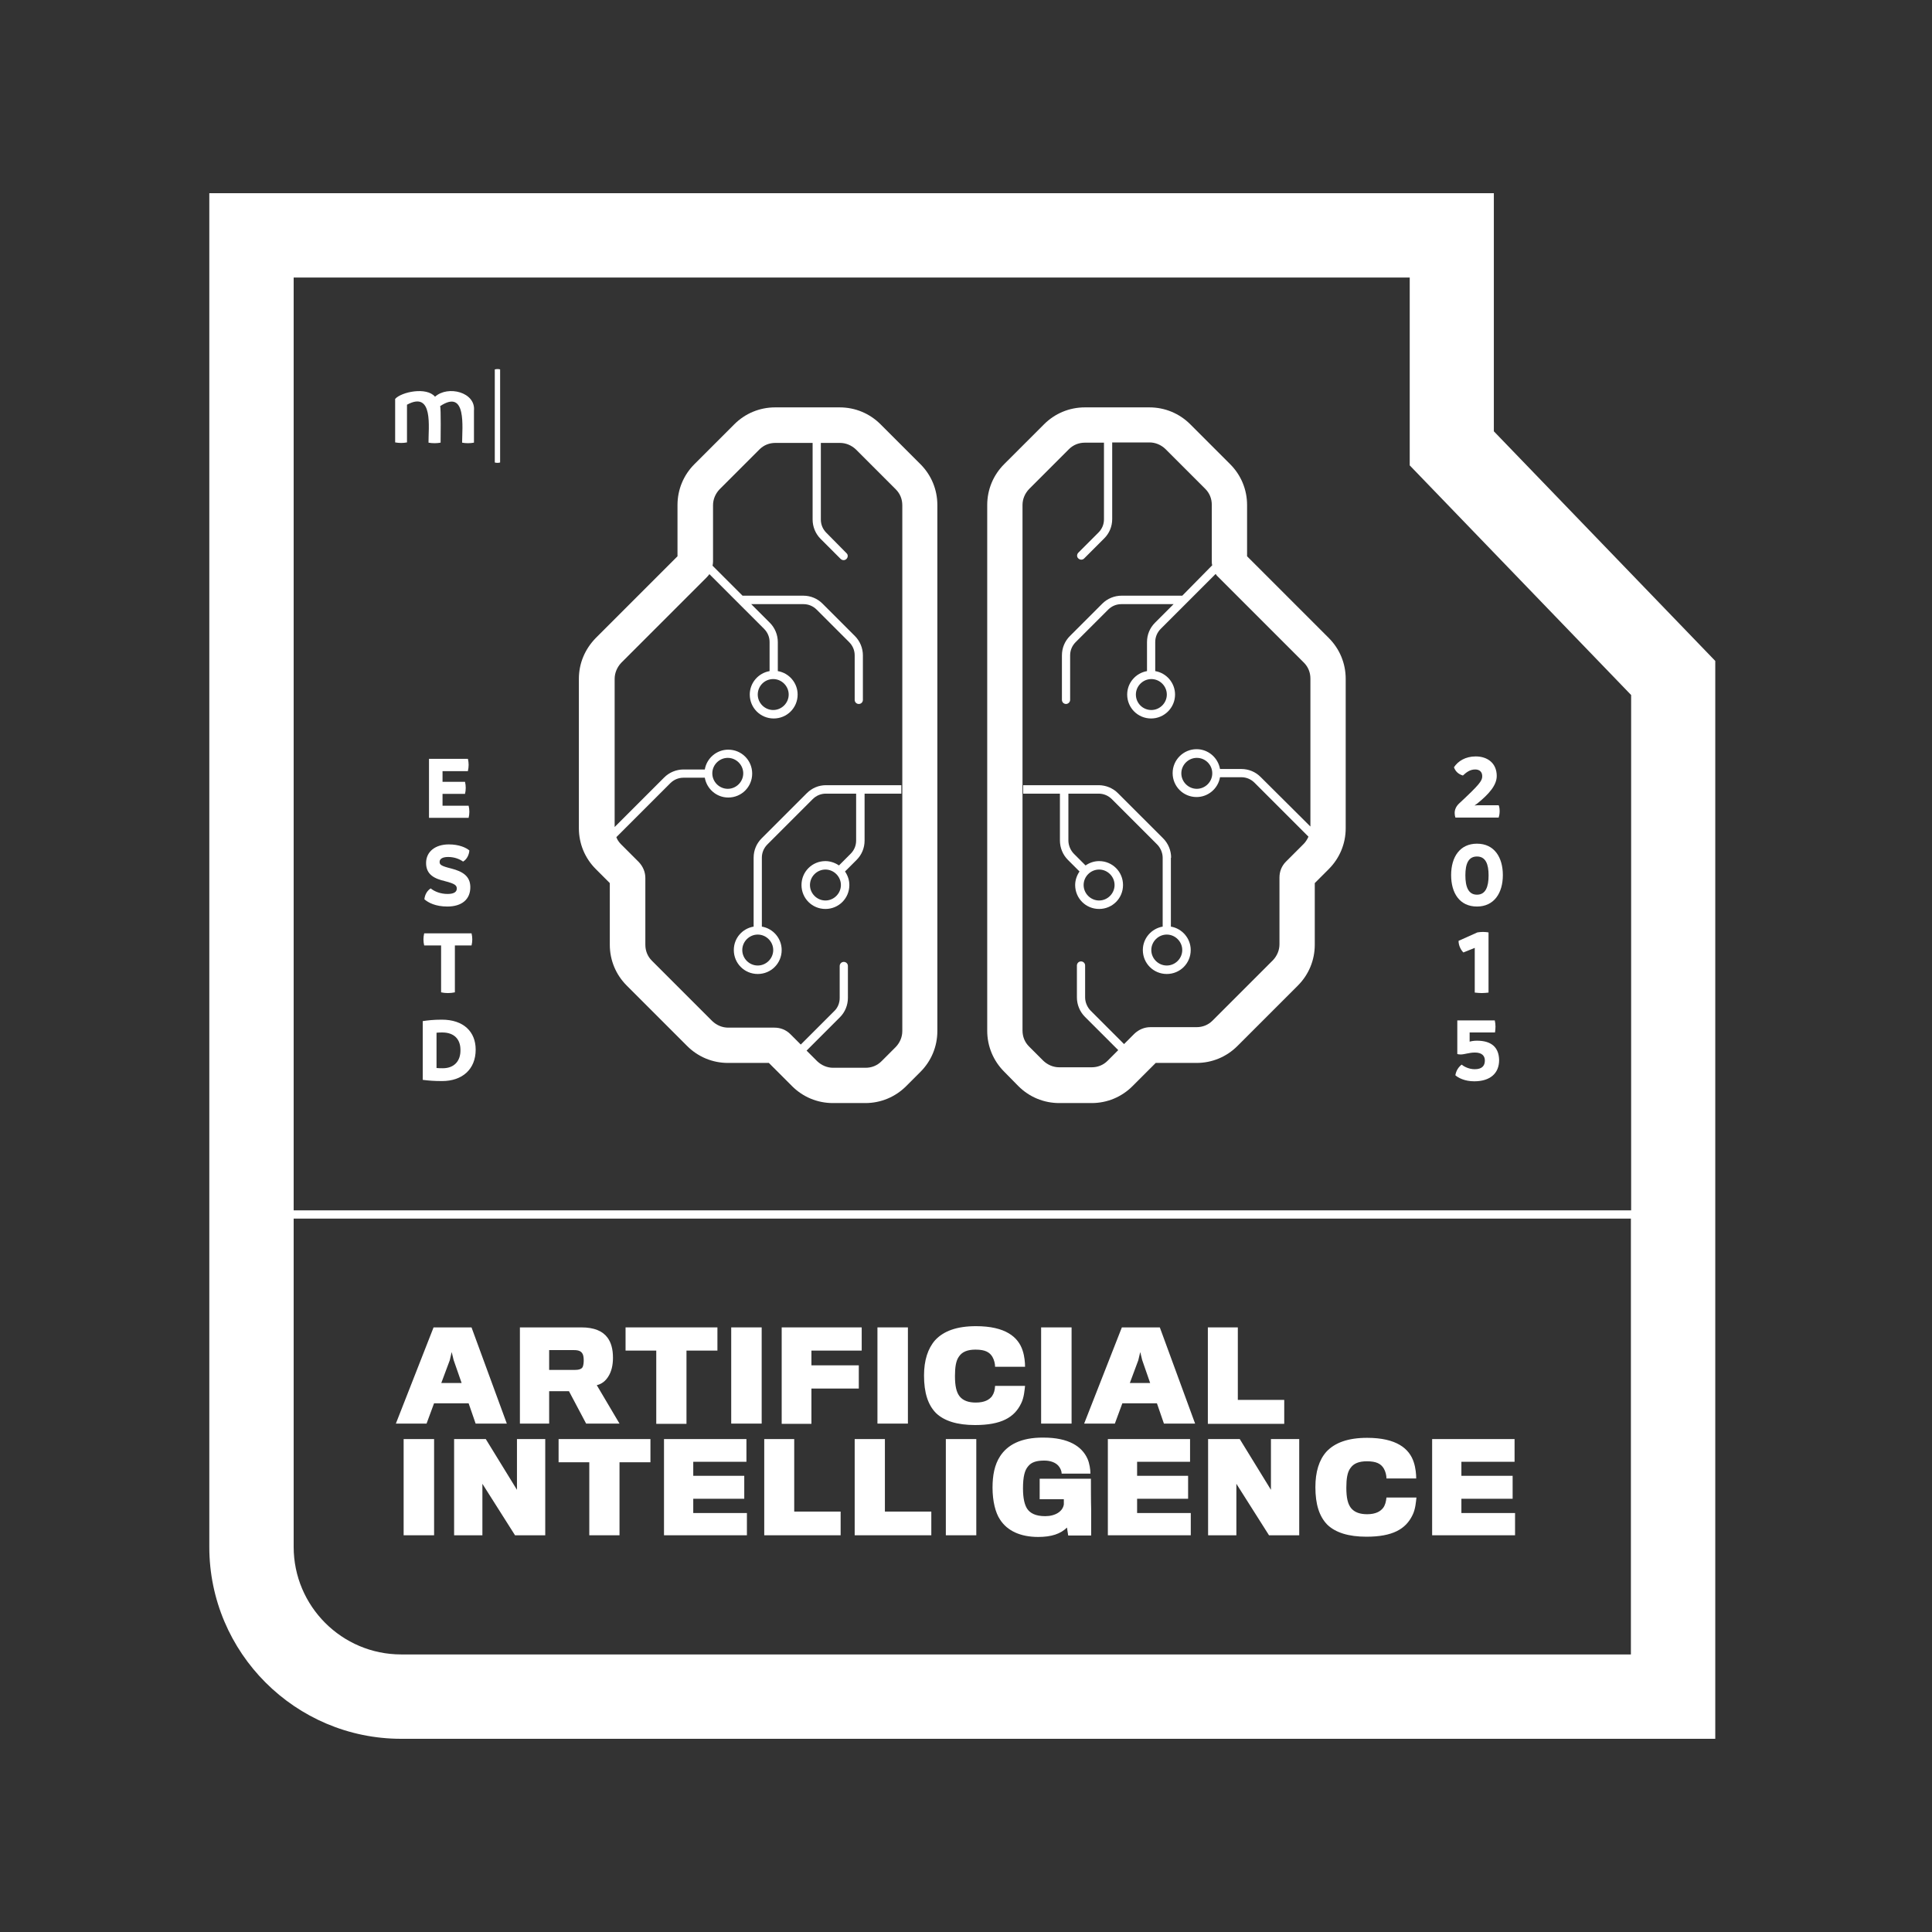 <svg width="128" height="128" viewBox="0 0 128 128" fill="none" xmlns="http://www.w3.org/2000/svg">
<rect x="0" y="0" width="128" height="128" fill="#333333" stroke="none"/>
<path d="M28.757 92.972H31.047L31.512 94.317H33.578L31.239 87.943H28.725L26.227 94.317H28.261L28.757 92.972ZM29.798 90.121L29.926 89.576L30.054 90.105L30.583 91.626H29.237L29.798 90.121Z" fill="white"/>
<path d="M36.367 92.171H37.696L38.833 94.317H41.044L39.538 91.77C39.842 91.706 40.131 91.498 40.323 91.162C40.499 90.874 40.611 90.473 40.611 89.961C40.611 89.368 40.483 88.936 40.243 88.615C39.922 88.183 39.362 87.943 38.513 87.943H34.445V94.317H36.383V92.171H36.367ZM38.033 89.448C38.321 89.448 38.513 89.512 38.609 89.72C38.657 89.817 38.673 89.993 38.673 90.137C38.673 90.265 38.657 90.441 38.609 90.553C38.545 90.713 38.321 90.761 38.081 90.761H36.383V89.448H38.033Z" fill="white"/>
<path d="M43.479 94.333H45.481V89.48H47.531V87.943H41.445V89.48H43.479V94.333Z" fill="white"/>
<path d="M50.463 87.943H48.445V94.317H50.463V87.943Z" fill="white"/>
<path d="M53.759 91.995H56.898V90.457H53.759V89.48H57.09V87.943H51.789V94.333H53.759V91.995Z" fill="white"/>
<path d="M60.151 87.943H58.133V94.317H60.151V87.943Z" fill="white"/>
<path d="M64.598 94.413C66.328 94.413 67.208 93.916 67.657 92.971C67.849 92.587 67.881 92.075 67.913 91.818H65.927C65.911 92.091 65.863 92.299 65.719 92.507C65.543 92.731 65.239 92.923 64.646 92.923C64.198 92.923 63.813 92.811 63.573 92.507C63.365 92.235 63.269 91.834 63.269 91.162C63.269 90.585 63.333 90.137 63.541 89.864C63.749 89.56 64.102 89.416 64.63 89.416C65.254 89.416 65.559 89.576 65.751 89.897C65.863 90.089 65.927 90.345 65.927 90.553H67.913C67.913 90.297 67.881 89.864 67.753 89.48C67.465 88.583 66.616 87.862 64.662 87.862C63.397 87.862 62.516 88.183 61.955 88.791C61.475 89.336 61.219 90.121 61.219 91.13C61.219 92.267 61.475 93.067 62.004 93.612C62.548 94.14 63.413 94.413 64.598 94.413Z" fill="white"/>
<path d="M70.995 87.943H68.977V94.317H70.995V87.943Z" fill="white"/>
<path d="M74.359 92.972H76.649L77.113 94.317H79.179L76.841 87.943H74.326L71.828 94.317H73.862L74.359 92.972ZM75.415 90.121L75.544 89.576L75.672 90.105L76.2 91.626H74.855L75.415 90.121Z" fill="white"/>
<path d="M85.084 92.747H82.009V87.943H80.023V94.333H85.084V92.747Z" fill="white"/>
<path d="M28.76 95.342H26.742V101.716H28.76V95.342Z" fill="white"/>
<path d="M30.086 95.342V101.716H31.96V98.305L34.122 101.716H36.124V95.342H34.25V98.705L32.184 95.342H30.086Z" fill="white"/>
<path d="M37.008 96.879H39.042V101.716H41.044V96.879H43.093V95.342H37.008V96.879Z" fill="white"/>
<path d="M45.93 99.297H49.309V97.776H45.93V96.847H49.453V95.342H43.992V101.716H49.485V100.242H45.93V99.297Z" fill="white"/>
<path d="M55.694 100.146H52.619V95.342H50.633V101.716H55.694V100.146Z" fill="white"/>
<path d="M58.627 95.342H56.625V101.716H61.702V100.146H58.627V95.342Z" fill="white"/>
<path d="M64.682 95.342H62.664V101.716H64.682V95.342Z" fill="white"/>
<path d="M66.27 96.462C65.886 97.039 65.758 97.76 65.758 98.56C65.758 99.457 65.95 100.226 66.254 100.674C66.735 101.427 67.616 101.827 68.785 101.827C69.665 101.827 70.274 101.619 70.69 101.203L70.77 101.731H72.292C72.292 101.699 72.292 100.77 72.292 99.986C72.276 99.633 72.276 97.968 72.276 97.968H68.881V99.329H70.482V99.665C70.418 100.13 69.922 100.45 69.249 100.45C68.593 100.45 68.24 100.242 68.048 99.954C67.888 99.697 67.776 99.297 67.776 98.608C67.776 97.84 67.888 97.407 68.112 97.151C68.336 96.863 68.689 96.767 69.185 96.767C69.601 96.767 69.922 96.895 70.114 97.103C70.258 97.263 70.338 97.471 70.338 97.632H72.244C72.244 97.359 72.18 96.943 72.052 96.654C71.683 95.822 70.787 95.245 69.137 95.245C67.6 95.229 66.735 95.758 66.27 96.462Z" fill="white"/>
<path d="M75.336 99.297H78.715V97.776H75.336V96.847H78.844V95.342H73.398V101.716H78.892V100.242H75.336V99.297Z" fill="white"/>
<path d="M84.203 98.705L82.137 95.342H80.039V101.716H81.913V98.305L84.075 101.716H86.077V95.342H84.203V98.705Z" fill="white"/>
<path d="M90.528 101.811C92.257 101.811 93.138 101.314 93.587 100.369C93.779 99.985 93.811 99.489 93.843 99.216H91.857C91.825 99.489 91.777 99.713 91.633 99.905C91.457 100.129 91.152 100.321 90.576 100.321C90.127 100.321 89.743 100.209 89.503 99.905C89.294 99.633 89.198 99.232 89.198 98.56C89.198 97.983 89.262 97.535 89.471 97.262C89.679 96.958 90.031 96.814 90.56 96.814C91.184 96.814 91.489 96.974 91.681 97.294C91.793 97.487 91.857 97.743 91.857 97.951H93.827C93.827 97.695 93.795 97.262 93.666 96.878C93.378 95.981 92.529 95.26 90.576 95.26C89.311 95.26 88.43 95.581 87.869 96.189C87.389 96.734 87.148 97.519 87.148 98.528C87.148 99.665 87.405 100.465 87.933 101.01C88.478 101.538 89.343 101.811 90.528 101.811Z" fill="white"/>
<path d="M100.376 100.242H96.821V99.297H100.216V97.776H96.821V96.847H100.344V95.342H94.883V101.716H100.376V100.242Z" fill="white"/>
<path d="M31 51.076C31.032 50.932 31.048 50.804 31.048 50.675C31.048 50.547 31.032 50.403 31 50.275H28.422V54.183H31.048C31.08 54.055 31.096 53.911 31.096 53.782C31.096 53.654 31.08 53.51 31.048 53.382H29.319V52.597H30.808C30.84 52.469 30.856 52.341 30.856 52.197C30.856 52.069 30.84 51.925 30.808 51.797H29.319V51.092H31V51.076Z" fill="white"/>
<path d="M29.655 59.227C29.19 59.227 28.79 59.067 28.534 58.859C28.309 59.003 28.149 59.259 28.117 59.579C28.373 59.803 28.854 60.06 29.639 60.06C30.584 60.06 31.176 59.595 31.16 58.746C31.144 58.042 30.648 57.737 29.911 57.545C29.206 57.369 29.126 57.289 29.126 57.097C29.126 56.905 29.318 56.777 29.687 56.777C30.119 56.777 30.455 56.921 30.68 57.081C30.936 56.937 31.08 56.617 31.096 56.344C30.872 56.152 30.407 55.944 29.735 55.944C28.838 55.944 28.229 56.424 28.229 57.177C28.229 57.962 28.806 58.218 29.479 58.378C30.167 58.554 30.263 58.666 30.263 58.875C30.263 59.083 30.087 59.227 29.655 59.227Z" fill="white"/>
<path d="M29.672 65.793C29.832 65.793 29.977 65.777 30.137 65.745V62.638H31.242C31.274 62.494 31.29 62.366 31.29 62.238C31.29 62.11 31.274 61.966 31.242 61.837H28.103C28.071 61.966 28.055 62.11 28.055 62.238C28.055 62.366 28.071 62.51 28.103 62.638H29.224V65.745C29.368 65.777 29.512 65.793 29.672 65.793Z" fill="white"/>
<path d="M29.273 67.555C28.712 67.555 28.328 67.603 28.008 67.651V71.543C28.376 71.591 28.744 71.623 29.289 71.623C30.634 71.623 31.515 70.838 31.515 69.541C31.515 68.356 30.714 67.555 29.273 67.555ZM29.337 70.774C29.193 70.774 29.065 70.774 28.921 70.758V68.42C29.065 68.404 29.193 68.404 29.305 68.404C30.09 68.404 30.506 68.853 30.506 69.557C30.522 70.294 30.09 70.774 29.337 70.774Z" fill="white"/>
<path d="M96.921 51.38C97.145 51.172 97.385 50.979 97.737 50.979C98.042 50.979 98.202 51.156 98.202 51.428C98.202 51.732 98.026 51.972 96.648 53.254C96.456 53.446 96.376 53.654 96.376 53.862C96.376 53.974 96.392 54.07 96.424 54.166H99.291C99.323 54.07 99.355 53.91 99.355 53.75C99.355 53.606 99.339 53.446 99.291 53.35H97.882L97.689 53.366L97.85 53.254C98.65 52.613 99.163 52.02 99.163 51.412C99.163 50.563 98.554 50.115 97.769 50.115C97.097 50.115 96.6 50.419 96.328 50.835C96.424 51.092 96.6 51.284 96.921 51.38Z" fill="white"/>
<path d="M97.854 60.06C98.975 60.06 99.568 59.179 99.568 57.978C99.568 56.809 99.007 55.896 97.854 55.896C96.733 55.896 96.141 56.761 96.141 57.978C96.141 59.163 96.701 60.06 97.854 60.06ZM97.854 56.745C98.431 56.745 98.623 57.257 98.623 57.994C98.623 58.746 98.431 59.275 97.854 59.275C97.278 59.275 97.085 58.746 97.085 57.994C97.085 57.241 97.278 56.745 97.854 56.745Z" fill="white"/>
<path d="M98.17 65.793C98.314 65.793 98.475 65.778 98.619 65.761V61.774C98.523 61.758 98.378 61.742 98.25 61.742C98.122 61.742 97.994 61.758 97.882 61.774L96.633 62.334C96.633 62.655 96.793 62.943 96.953 63.103L97.706 62.799V65.761C97.882 65.778 98.026 65.793 98.17 65.793Z" fill="white"/>
<path d="M97.847 68.948C97.655 68.948 97.463 68.981 97.367 69.013V68.404H99.048C99.064 68.276 99.08 68.148 99.08 68.02C99.08 67.876 99.064 67.731 99.032 67.603H96.55V69.829C96.582 69.845 96.646 69.861 96.774 69.861C97.03 69.861 97.335 69.733 97.719 69.733C98.168 69.733 98.376 69.942 98.376 70.262C98.376 70.614 98.183 70.838 97.703 70.838C97.287 70.838 96.95 70.63 96.838 70.534C96.63 70.694 96.47 70.934 96.422 71.239C96.598 71.399 97.03 71.639 97.671 71.639C98.728 71.639 99.321 71.111 99.321 70.23C99.305 69.429 98.856 68.948 97.847 68.948Z" fill="white"/>
<path d="M98.971 28.575V12.8H13.867V102.484C13.867 109.499 19.569 115.2 26.583 115.2H113.641V43.789L98.971 28.575ZM108.051 109.611H26.583C22.643 109.611 19.456 106.408 19.456 102.484V80.736H108.051V109.611ZM108.051 80.191H19.456V18.389H93.398V30.833L108.067 46.047V80.191H108.051Z" fill="white"/>
<path d="M53.454 52.55L50.459 55.544C50.123 55.881 49.93 56.329 49.93 56.825V61.39C49.178 61.518 48.617 62.158 48.617 62.943C48.617 63.824 49.322 64.529 50.203 64.529C51.084 64.529 51.788 63.824 51.788 62.943C51.788 62.175 51.228 61.518 50.475 61.39V56.825C50.475 56.489 50.603 56.185 50.843 55.945L53.838 52.95C54.078 52.71 54.383 52.581 54.719 52.581H56.721V55.688C56.721 56.025 56.593 56.329 56.352 56.569L55.584 57.338C55.328 57.162 55.007 57.05 54.687 57.05C53.806 57.05 53.101 57.754 53.101 58.635C53.101 59.516 53.806 60.221 54.687 60.221C55.568 60.221 56.272 59.516 56.272 58.635C56.272 58.299 56.16 57.995 55.984 57.738L56.753 56.97C57.089 56.633 57.281 56.185 57.281 55.688V52.581H59.716V52.021H54.719C54.239 52.021 53.79 52.213 53.454 52.55ZM51.228 62.943C51.228 63.504 50.763 63.968 50.203 63.968C49.642 63.968 49.178 63.504 49.178 62.943C49.178 62.383 49.642 61.918 50.203 61.918C50.763 61.918 51.228 62.383 51.228 62.943ZM54.687 59.66C54.126 59.66 53.662 59.196 53.662 58.635C53.662 58.075 54.126 57.61 54.687 57.61C55.247 57.61 55.712 58.075 55.712 58.635C55.712 59.196 55.247 59.66 54.687 59.66Z" fill="white"/>
<path d="M77.59 56.825C77.59 56.345 77.398 55.881 77.062 55.544L74.067 52.55C73.731 52.213 73.266 52.021 72.786 52.021H67.789V52.581H70.223V55.688C70.223 56.169 70.415 56.633 70.752 56.97L71.521 57.738C71.344 57.995 71.232 58.315 71.232 58.635C71.232 59.516 71.937 60.221 72.818 60.221C73.699 60.221 74.403 59.516 74.403 58.635C74.403 57.754 73.699 57.05 72.818 57.05C72.481 57.05 72.177 57.162 71.921 57.338L71.152 56.569C70.928 56.345 70.784 56.009 70.784 55.688V52.581H72.786C73.122 52.581 73.426 52.71 73.667 52.95L76.661 55.945C76.886 56.169 77.03 56.505 77.03 56.825V61.39C76.293 61.518 75.716 62.158 75.716 62.943C75.716 63.824 76.421 64.529 77.302 64.529C78.183 64.529 78.888 63.824 78.888 62.943C78.888 62.175 78.327 61.518 77.574 61.39V56.825H77.59ZM72.818 57.61C73.378 57.61 73.843 58.075 73.843 58.635C73.843 59.196 73.378 59.66 72.818 59.66C72.257 59.66 71.793 59.196 71.793 58.635C71.793 58.075 72.257 57.61 72.818 57.61ZM78.327 62.943C78.327 63.504 77.862 63.968 77.302 63.968C76.742 63.968 76.277 63.504 76.277 62.943C76.277 62.383 76.742 61.918 77.302 61.918C77.862 61.918 78.327 62.383 78.327 62.943Z" fill="white"/>
<path d="M28.39 29.327C28.646 29.375 28.934 29.375 29.191 29.327C29.191 29.135 29.223 27.053 29.159 26.909C30.936 25.724 30.616 28.334 30.616 29.327C30.856 29.375 31.144 29.375 31.401 29.327V27.213C31.529 25.98 29.671 25.516 28.822 26.284C28.262 25.612 26.596 25.964 26.18 26.428V29.311C26.452 29.359 26.708 29.359 26.964 29.311V26.813C28.742 25.852 28.374 28.366 28.39 29.327Z" fill="white"/>
<path d="M32.781 24.475V30.641C32.877 30.673 33.038 30.673 33.134 30.641V24.475C33.053 24.443 32.893 24.443 32.781 24.475Z" fill="white"/>
<path d="M58.338 28.111C57.618 27.39 56.657 26.99 55.632 26.99H51.356C50.331 26.99 49.37 27.39 48.649 28.111L46.007 30.753C45.286 31.474 44.886 32.435 44.886 33.46V36.855L39.473 42.268C38.752 43.005 38.352 43.95 38.352 44.974V54.872C38.352 55.897 38.752 56.858 39.473 57.578L40.401 58.507V62.591C40.401 63.616 40.802 64.577 41.523 65.297L45.526 69.301C46.247 70.022 47.208 70.422 48.233 70.422H50.939L52.477 71.96C53.197 72.68 54.158 73.081 55.183 73.081H57.329C58.354 73.081 59.315 72.68 60.036 71.96L60.981 71.015C61.702 70.294 62.102 69.333 62.102 68.308V33.46C62.102 32.435 61.702 31.474 60.981 30.753L58.338 28.111ZM59.78 68.308C59.78 68.709 59.62 69.077 59.347 69.365L58.402 70.31C58.114 70.599 57.746 70.743 57.345 70.743H55.199C54.799 70.743 54.431 70.582 54.142 70.31L53.438 69.606L55.648 67.395C55.984 67.059 56.176 66.595 56.176 66.114V64C56.176 63.84 56.048 63.728 55.904 63.728C55.744 63.728 55.632 63.856 55.632 64V66.114C55.632 66.451 55.504 66.771 55.263 66.995L53.053 69.205L52.365 68.516C52.076 68.228 51.708 68.084 51.308 68.084H48.249C47.849 68.084 47.48 67.924 47.192 67.652L43.188 63.648C42.9 63.36 42.756 62.991 42.756 62.591V58.171C42.756 57.77 42.596 57.402 42.323 57.114L41.154 55.945C41.01 55.801 40.898 55.641 40.834 55.464L44.405 51.893C44.645 51.653 44.95 51.525 45.286 51.525H46.695C46.824 52.261 47.464 52.838 48.249 52.838C49.13 52.838 49.834 52.133 49.834 51.252C49.834 50.371 49.13 49.667 48.249 49.667C47.48 49.667 46.824 50.227 46.695 50.98H45.286C44.806 50.98 44.341 51.172 44.005 51.509L40.722 54.792V44.974C40.722 44.59 40.882 44.206 41.154 43.917L46.807 38.264C46.871 38.2 46.936 38.12 47 38.04L48.906 39.946L50.619 41.659C50.859 41.9 50.987 42.204 50.987 42.54V44.462C50.251 44.59 49.674 45.231 49.674 46.016C49.674 46.896 50.379 47.601 51.26 47.601C52.141 47.601 52.845 46.896 52.845 46.016C52.845 45.247 52.285 44.59 51.532 44.462V42.54C51.532 42.06 51.34 41.595 51.003 41.259L49.77 40.026H53.23C53.566 40.026 53.87 40.154 54.11 40.394L56.256 42.54C56.497 42.78 56.625 43.085 56.625 43.421V46.368C56.625 46.528 56.753 46.64 56.897 46.64C57.057 46.64 57.169 46.512 57.169 46.368V43.421C57.169 42.941 56.977 42.476 56.641 42.14L54.495 39.994C54.158 39.657 53.71 39.465 53.214 39.465H49.194L47.208 37.48C47.224 37.383 47.24 37.303 47.24 37.207V33.476C47.24 33.075 47.4 32.707 47.672 32.419L50.315 29.776C50.603 29.488 50.971 29.344 51.372 29.344H53.838V34.421C53.838 34.901 54.03 35.365 54.367 35.702L55.696 37.031C55.744 37.079 55.824 37.111 55.888 37.111C55.968 37.111 56.032 37.079 56.08 37.031C56.192 36.919 56.192 36.743 56.08 36.647L54.751 35.301C54.511 35.061 54.383 34.757 54.383 34.421V29.344H55.648C56.048 29.344 56.416 29.504 56.705 29.776L59.347 32.419C59.636 32.707 59.78 33.075 59.78 33.476V68.308ZM47.192 51.236C47.192 50.676 47.656 50.211 48.217 50.211C48.777 50.211 49.242 50.676 49.242 51.236C49.242 51.797 48.777 52.261 48.217 52.261C47.656 52.261 47.192 51.797 47.192 51.236ZM51.228 44.99C51.788 44.99 52.253 45.455 52.253 46.016C52.253 46.576 51.788 47.04 51.228 47.04C50.667 47.04 50.203 46.576 50.203 46.016C50.203 45.455 50.651 44.99 51.228 44.99Z" fill="white"/>
<path d="M82.622 36.855V33.46C82.622 32.435 82.222 31.474 81.501 30.753L78.859 28.111C78.138 27.39 77.177 26.99 76.152 26.99H71.876C70.851 26.99 69.891 27.39 69.17 28.111L66.527 30.753C65.807 31.474 65.406 32.435 65.406 33.46V68.292C65.406 69.317 65.807 70.278 66.527 70.999L67.472 71.96C68.193 72.68 69.154 73.081 70.179 73.081H72.325C73.35 73.081 74.311 72.68 75.031 71.96L76.569 70.422H79.275C80.3 70.422 81.261 70.022 81.982 69.301L85.986 65.297C86.706 64.577 87.107 63.616 87.107 62.591V58.507L88.035 57.578C88.756 56.858 89.156 55.897 89.156 54.872V44.974C89.156 43.95 88.756 42.989 88.035 42.268L82.622 36.855ZM86.818 54.76L83.519 51.477C83.183 51.14 82.734 50.948 82.238 50.948H80.829C80.701 50.211 80.06 49.635 79.275 49.635C78.41 49.635 77.69 50.34 77.69 51.22C77.69 52.101 78.394 52.806 79.275 52.806C80.044 52.806 80.701 52.245 80.829 51.493H82.238C82.574 51.493 82.879 51.621 83.119 51.861L86.69 55.432C86.61 55.608 86.498 55.785 86.37 55.913L85.201 57.082C84.912 57.37 84.768 57.738 84.768 58.139V62.559C84.768 62.959 84.608 63.328 84.336 63.616L80.332 67.62C80.044 67.908 79.676 68.052 79.275 68.052H76.216C75.816 68.052 75.448 68.212 75.159 68.484L74.471 69.173L72.261 66.963C72.037 66.739 71.892 66.403 71.892 66.082V63.968C71.892 63.808 71.764 63.696 71.62 63.696C71.46 63.696 71.348 63.824 71.348 63.968V66.082C71.348 66.563 71.54 67.027 71.876 67.364L74.086 69.573L73.382 70.278C73.094 70.567 72.725 70.711 72.325 70.711H70.179C69.778 70.711 69.41 70.55 69.122 70.278L68.177 69.333C67.889 69.045 67.744 68.677 67.744 68.276V33.46C67.744 33.059 67.905 32.691 68.177 32.403L70.819 29.76C71.108 29.472 71.476 29.328 71.876 29.328H73.141V34.405C73.141 34.741 73.013 35.045 72.773 35.285L71.444 36.615C71.332 36.727 71.332 36.903 71.444 36.999C71.492 37.047 71.572 37.079 71.636 37.079C71.716 37.079 71.78 37.047 71.828 36.999L73.157 35.67C73.494 35.333 73.686 34.885 73.686 34.389V29.312H76.152C76.553 29.312 76.921 29.472 77.209 29.744L79.852 32.387C80.14 32.675 80.284 33.043 80.284 33.444V37.175C80.284 37.271 80.284 37.367 80.316 37.447L78.33 39.465H74.311C73.83 39.465 73.366 39.657 73.029 39.994L70.883 42.14C70.547 42.476 70.355 42.925 70.355 43.421V46.368C70.355 46.528 70.483 46.64 70.627 46.64C70.771 46.64 70.899 46.512 70.899 46.368V43.421C70.899 43.085 71.028 42.78 71.268 42.54L73.414 40.394C73.654 40.154 73.958 40.026 74.295 40.026H77.754L76.521 41.259C76.184 41.595 75.992 42.044 75.992 42.54V44.462C75.255 44.59 74.679 45.231 74.679 46.016C74.679 46.896 75.384 47.601 76.264 47.601C77.129 47.601 77.85 46.896 77.85 46.016C77.85 45.247 77.289 44.59 76.537 44.462V42.54C76.537 42.204 76.665 41.9 76.905 41.659L78.619 39.946L80.54 38.024C80.588 38.104 80.653 38.184 80.733 38.248L86.386 43.901C86.674 44.19 86.818 44.558 86.818 44.959V54.76ZM80.316 51.236C80.316 51.797 79.852 52.261 79.291 52.261C78.731 52.261 78.266 51.797 78.266 51.236C78.266 50.676 78.731 50.211 79.291 50.211C79.868 50.211 80.316 50.676 80.316 51.236ZM77.305 46.016C77.305 46.576 76.841 47.04 76.28 47.04C75.704 47.04 75.255 46.576 75.255 46.016C75.255 45.455 75.72 44.99 76.28 44.99C76.841 44.99 77.305 45.455 77.305 46.016Z" fill="white"/>
</svg>
